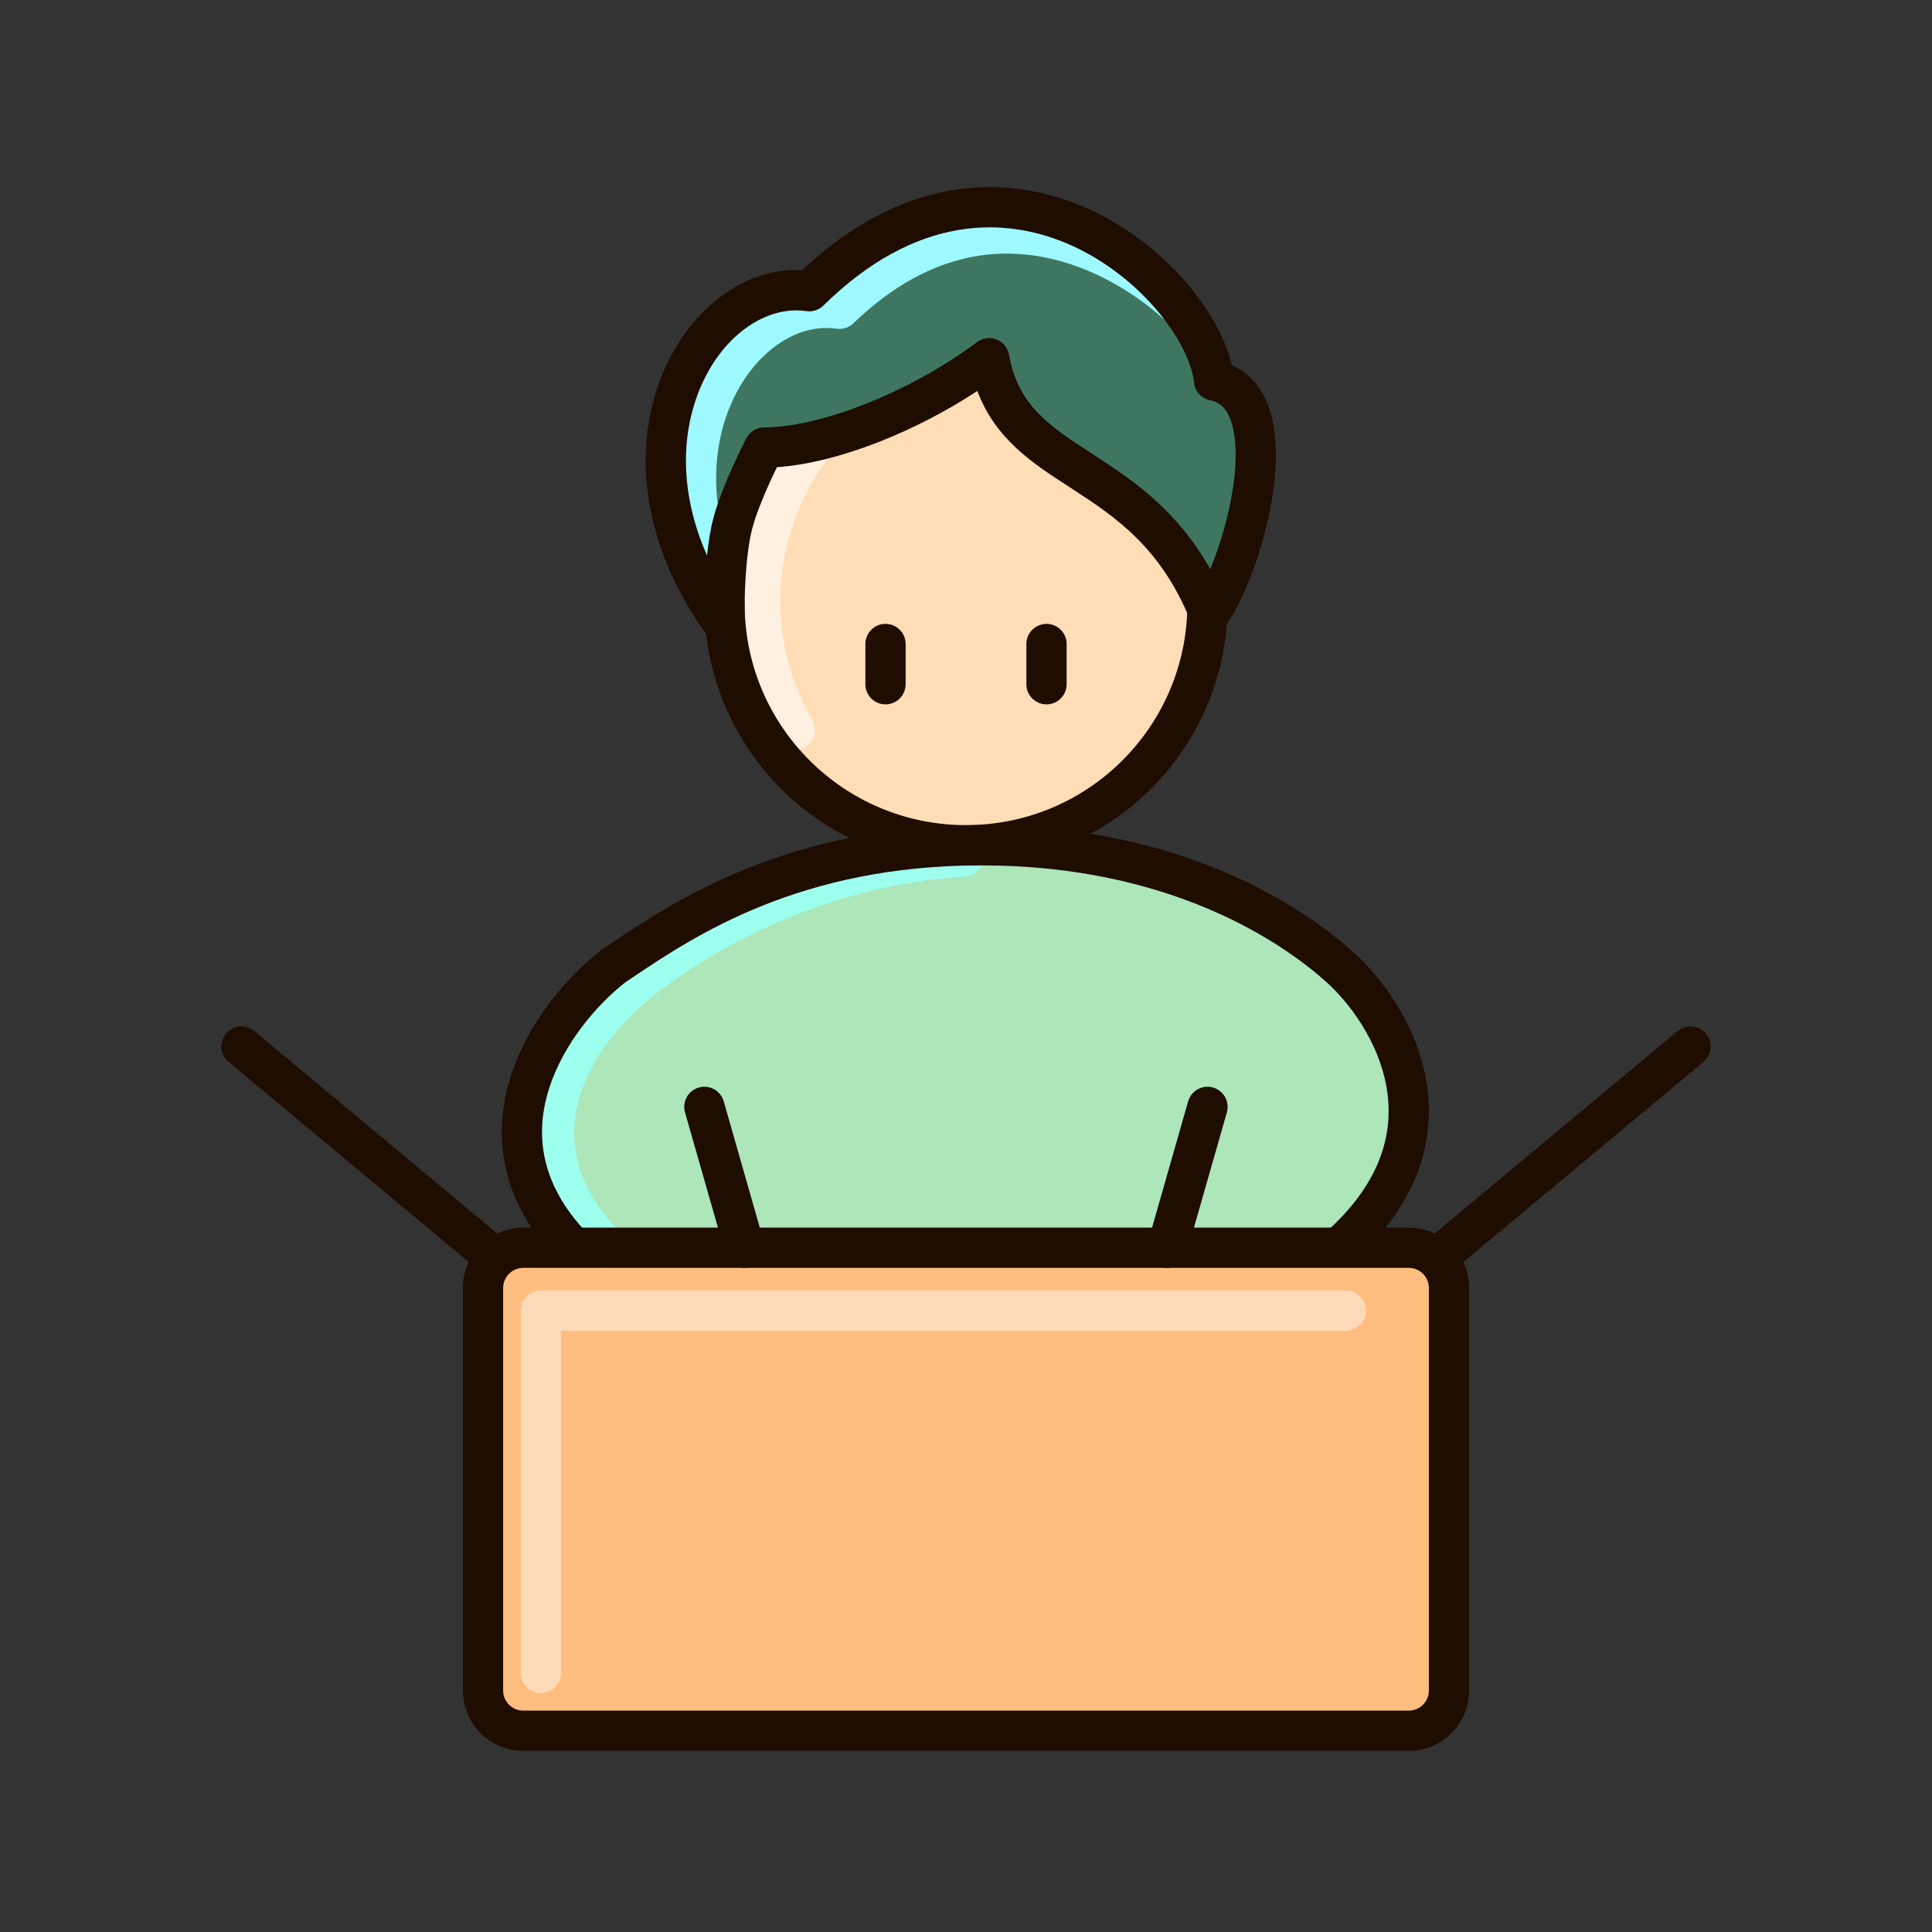 <svg width="48" height="48" viewBox="0 0 48 48" fill="none" xmlns="http://www.w3.org/2000/svg">
<rect x="0" y="0" width="48" height="48" fill="#333333" stroke="none"/>
<path d="M30 15C30 18.314 27.314 21 24 21C20.686 21 18 18.314 18 15C18 11.686 20.686 9 24 9C27.314 9 30 11.686 30 15Z" fill="#FFDDB6"/>
<path fill-rule="evenodd" clip-rule="evenodd" d="M20.747 10.397C20.957 10.576 20.981 10.892 20.802 11.102C19.223 12.948 18.895 15.659 20.178 17.882C20.316 18.121 20.234 18.427 19.995 18.565C19.756 18.703 19.45 18.621 19.312 18.382C17.811 15.781 18.196 12.61 20.042 10.452C20.221 10.242 20.537 10.217 20.747 10.397Z" fill="#FFF0DF"/>
<path fill-rule="evenodd" clip-rule="evenodd" d="M22 15.5C22.276 15.5 22.5 15.724 22.5 16V17C22.5 17.276 22.276 17.5 22 17.5C21.724 17.5 21.5 17.276 21.5 17V16C21.5 15.724 21.724 15.5 22 15.5Z" fill="#1F0D02"/>
<path fill-rule="evenodd" clip-rule="evenodd" d="M26 15.5C26.276 15.5 26.5 15.724 26.5 16V17C26.5 17.276 26.276 17.5 26 17.5C25.724 17.5 25.5 17.276 25.5 17V16C25.5 15.724 25.724 15.5 26 15.5Z" fill="#1F0D02"/>
<path d="M24.377 21C19.5 21 16.744 23 15.243 24C13.741 25.167 11.54 28.2 14.243 31H33.259C36.412 28.2 34.573 25.167 33.259 24C32.133 23 29.254 21 24.377 21Z" fill="#ADE6B9"/>
<path d="M12 32C12 31.448 12.448 31 13 31H35C35.552 31 36 31.448 36 32V42C36 42.552 35.552 43 35 43H13C12.448 43 12 42.552 12 42V32Z" fill="#FFBD7F"/>
<path fill-rule="evenodd" clip-rule="evenodd" d="M12.938 32.562C12.938 32.286 13.161 32.062 13.438 32.062H33.438C33.714 32.062 33.938 32.286 33.938 32.562C33.938 32.839 33.714 33.062 33.438 33.062H13.938V41.562C13.938 41.839 13.714 42.062 13.438 42.062C13.161 42.062 12.938 41.839 12.938 41.562V32.562Z" fill="#FFDAB8"/>
<path d="M24.576 8.899C22.788 10.23 20.478 11.118 18.988 11.118C18.988 11.118 18.404 12.239 18.203 13.016C17.957 13.97 18 15.531 18 15.531C14.781 11.118 17.531 6.844 20.105 7.235C25 2.422 29.922 7.125 30.163 9.454C32.078 9.844 30.915 14.031 30.047 15.25C28.453 11.297 25.125 11.938 24.576 8.899Z" fill="#3E7661"/>
<path fill-rule="evenodd" clip-rule="evenodd" d="M24.437 21.252C24.453 21.528 24.242 21.764 23.967 21.78C20.353 21.991 17.447 23.742 16.13 24.824C15.314 25.494 14.597 26.415 14.354 27.421C14.12 28.388 14.307 29.5 15.428 30.651C15.621 30.849 15.617 31.166 15.419 31.358C15.221 31.551 14.905 31.547 14.712 31.349C13.368 29.968 13.061 28.51 13.382 27.186C13.693 25.898 14.579 24.804 15.495 24.051C16.921 22.879 20.023 21.009 23.908 20.782C24.184 20.766 24.421 20.977 24.437 21.252Z" fill="#9DFFEE"/>
<path fill-rule="evenodd" clip-rule="evenodd" d="M25.746 5.348C27.346 5.552 28.69 6.388 29.552 7.159C29.758 7.343 29.776 7.659 29.591 7.865C29.407 8.07 29.091 8.088 28.885 7.904C28.122 7.222 26.959 6.511 25.62 6.34C24.308 6.172 22.772 6.516 21.203 8.032C21.091 8.141 20.934 8.19 20.78 8.167C19.951 8.041 19 8.55 18.381 9.606C17.774 10.644 17.537 12.154 18.153 13.834C18.248 14.093 18.115 14.38 17.855 14.475C17.596 14.57 17.309 14.437 17.214 14.178C16.499 12.229 16.754 10.406 17.518 9.101C18.225 7.895 19.413 7.078 20.679 7.152C22.403 5.566 24.172 5.147 25.746 5.348Z" fill="#9EF9FF"/>
<path fill-rule="evenodd" clip-rule="evenodd" d="M18 14.5C18.276 14.5 18.5 14.724 18.5 15C18.5 18.038 20.962 20.5 24 20.5C27.038 20.5 29.5 18.038 29.5 15C29.5 14.724 29.724 14.5 30 14.5C30.276 14.5 30.5 14.724 30.5 15C30.5 18.59 27.59 21.5 24 21.5C20.41 21.5 17.5 18.59 17.5 15C17.5 14.724 17.724 14.5 18 14.5Z" fill="#1F0D02"/>
<path fill-rule="evenodd" clip-rule="evenodd" d="M11.5 32C11.5 31.172 12.172 30.5 13 30.5H35C35.828 30.5 36.5 31.172 36.5 32V42C36.5 42.828 35.828 43.5 35 43.5H13C12.172 43.5 11.5 42.828 11.5 42V32ZM13 31.5C12.724 31.5 12.5 31.724 12.5 32V42C12.5 42.276 12.724 42.5 13 42.5H35C35.276 42.5 35.5 42.276 35.5 42V32C35.5 31.724 35.276 31.5 35 31.5H13Z" fill="#1F0D02"/>
<path fill-rule="evenodd" clip-rule="evenodd" d="M17.363 27.019C17.628 26.943 17.905 27.097 17.981 27.363L18.981 30.863C19.057 31.128 18.903 31.405 18.637 31.481C18.372 31.557 18.095 31.403 18.019 31.137L17.019 27.637C16.943 27.372 17.097 27.095 17.363 27.019Z" fill="#1F0D02"/>
<path fill-rule="evenodd" clip-rule="evenodd" d="M30.137 27.019C29.872 26.943 29.595 27.097 29.519 27.363L28.519 30.863C28.443 31.128 28.597 31.405 28.863 31.481C29.128 31.557 29.405 31.403 29.481 31.137L30.481 27.637C30.557 27.372 30.403 27.095 30.137 27.019Z" fill="#1F0D02"/>
<path fill-rule="evenodd" clip-rule="evenodd" d="M42.384 25.68C42.207 25.468 41.892 25.439 41.68 25.616L35.68 30.616C35.468 30.793 35.439 31.108 35.616 31.32C35.793 31.532 36.108 31.561 36.32 31.384L42.32 26.384C42.532 26.207 42.561 25.892 42.384 25.68Z" fill="#1F0D02"/>
<path fill-rule="evenodd" clip-rule="evenodd" d="M5.616 25.68C5.793 25.468 6.108 25.439 6.32 25.616L12.32 30.616C12.532 30.793 12.561 31.108 12.384 31.32C12.207 31.532 11.892 31.561 11.68 31.384L5.68 26.384C5.468 26.207 5.439 25.892 5.616 25.68Z" fill="#1F0D02"/>
<path fill-rule="evenodd" clip-rule="evenodd" d="M15.536 24.406C15.597 24.365 15.661 24.322 15.726 24.278C17.25 23.256 19.869 21.5 24.377 21.5C29.105 21.5 31.871 23.436 32.927 24.374C33.526 24.906 34.238 25.863 34.442 26.978C34.639 28.05 34.381 29.335 32.927 30.626L33.591 31.374C35.291 29.865 35.689 28.234 35.426 26.797C35.17 25.404 34.306 24.261 33.591 23.626C32.395 22.564 29.403 20.5 24.377 20.5C19.563 20.5 16.735 22.397 15.174 23.445C15.102 23.493 15.032 23.539 14.966 23.584L14.95 23.594L14.936 23.605C14.13 24.231 13.129 25.359 12.69 26.735C12.238 28.152 12.395 29.806 13.883 31.347L14.603 30.653C13.388 29.394 13.294 28.131 13.643 27.04C14.002 25.915 14.843 24.948 15.536 24.406Z" fill="#1F0D02"/>
<path fill-rule="evenodd" clip-rule="evenodd" d="M30.604 9.071C31.1 9.287 31.399 9.717 31.552 10.203C31.73 10.768 31.729 11.449 31.645 12.105C31.477 13.41 30.949 14.846 30.454 15.54C30.348 15.689 30.169 15.768 29.988 15.746C29.807 15.725 29.651 15.606 29.583 15.437C28.846 13.609 27.727 12.851 26.647 12.151C26.614 12.129 26.58 12.107 26.546 12.085C25.657 11.51 24.733 10.911 24.282 9.714C23.505 10.224 22.667 10.653 21.853 10.973C20.959 11.325 20.068 11.555 19.302 11.607C19.252 11.71 19.191 11.839 19.126 11.982C18.957 12.355 18.776 12.796 18.687 13.14C18.578 13.563 18.529 14.148 18.509 14.651C18.499 14.898 18.497 15.116 18.497 15.272C18.497 15.35 18.498 15.412 18.498 15.454L18.499 15.502L18.5 15.514L18.5 15.517C18.5 15.517 18.5 15.517 18.5 15.517C18.506 15.736 18.369 15.934 18.161 16.005C17.954 16.075 17.725 16.003 17.596 15.826C15.896 13.495 15.74 11.145 16.414 9.401C17.037 7.79 18.422 6.627 19.926 6.714C21.156 5.558 22.41 4.941 23.623 4.731C24.89 4.512 26.075 4.744 27.089 5.212C28.1 5.679 28.949 6.385 29.564 7.13C30.078 7.753 30.456 8.439 30.604 9.071ZM17.566 13.8C16.882 12.256 16.933 10.834 17.347 9.762C17.903 8.321 19.057 7.582 20.03 7.73C20.186 7.753 20.344 7.702 20.456 7.592C21.619 6.448 22.755 5.896 23.793 5.717C24.832 5.537 25.811 5.724 26.669 6.12C27.531 6.518 28.263 7.125 28.792 7.766C29.33 8.418 29.619 9.058 29.666 9.505C29.688 9.723 29.849 9.9 30.063 9.944C30.316 9.995 30.489 10.158 30.598 10.503C30.713 10.87 30.729 11.385 30.653 11.978C30.555 12.738 30.322 13.529 30.068 14.139C29.233 12.656 28.134 11.924 27.192 11.312L27.169 11.297C26.064 10.581 25.298 10.083 25.067 8.81C25.037 8.64 24.92 8.498 24.759 8.434C24.598 8.371 24.416 8.395 24.277 8.498C23.421 9.136 22.436 9.669 21.487 10.042C20.532 10.418 19.647 10.618 18.988 10.618C18.802 10.618 18.631 10.721 18.545 10.887L18.542 10.891L18.537 10.902L18.517 10.941C18.5 10.974 18.475 11.023 18.445 11.084C18.385 11.205 18.304 11.374 18.215 11.569C18.042 11.951 17.831 12.458 17.719 12.891C17.647 13.169 17.599 13.487 17.566 13.8Z" fill="#1F0D02"/>
</svg>
